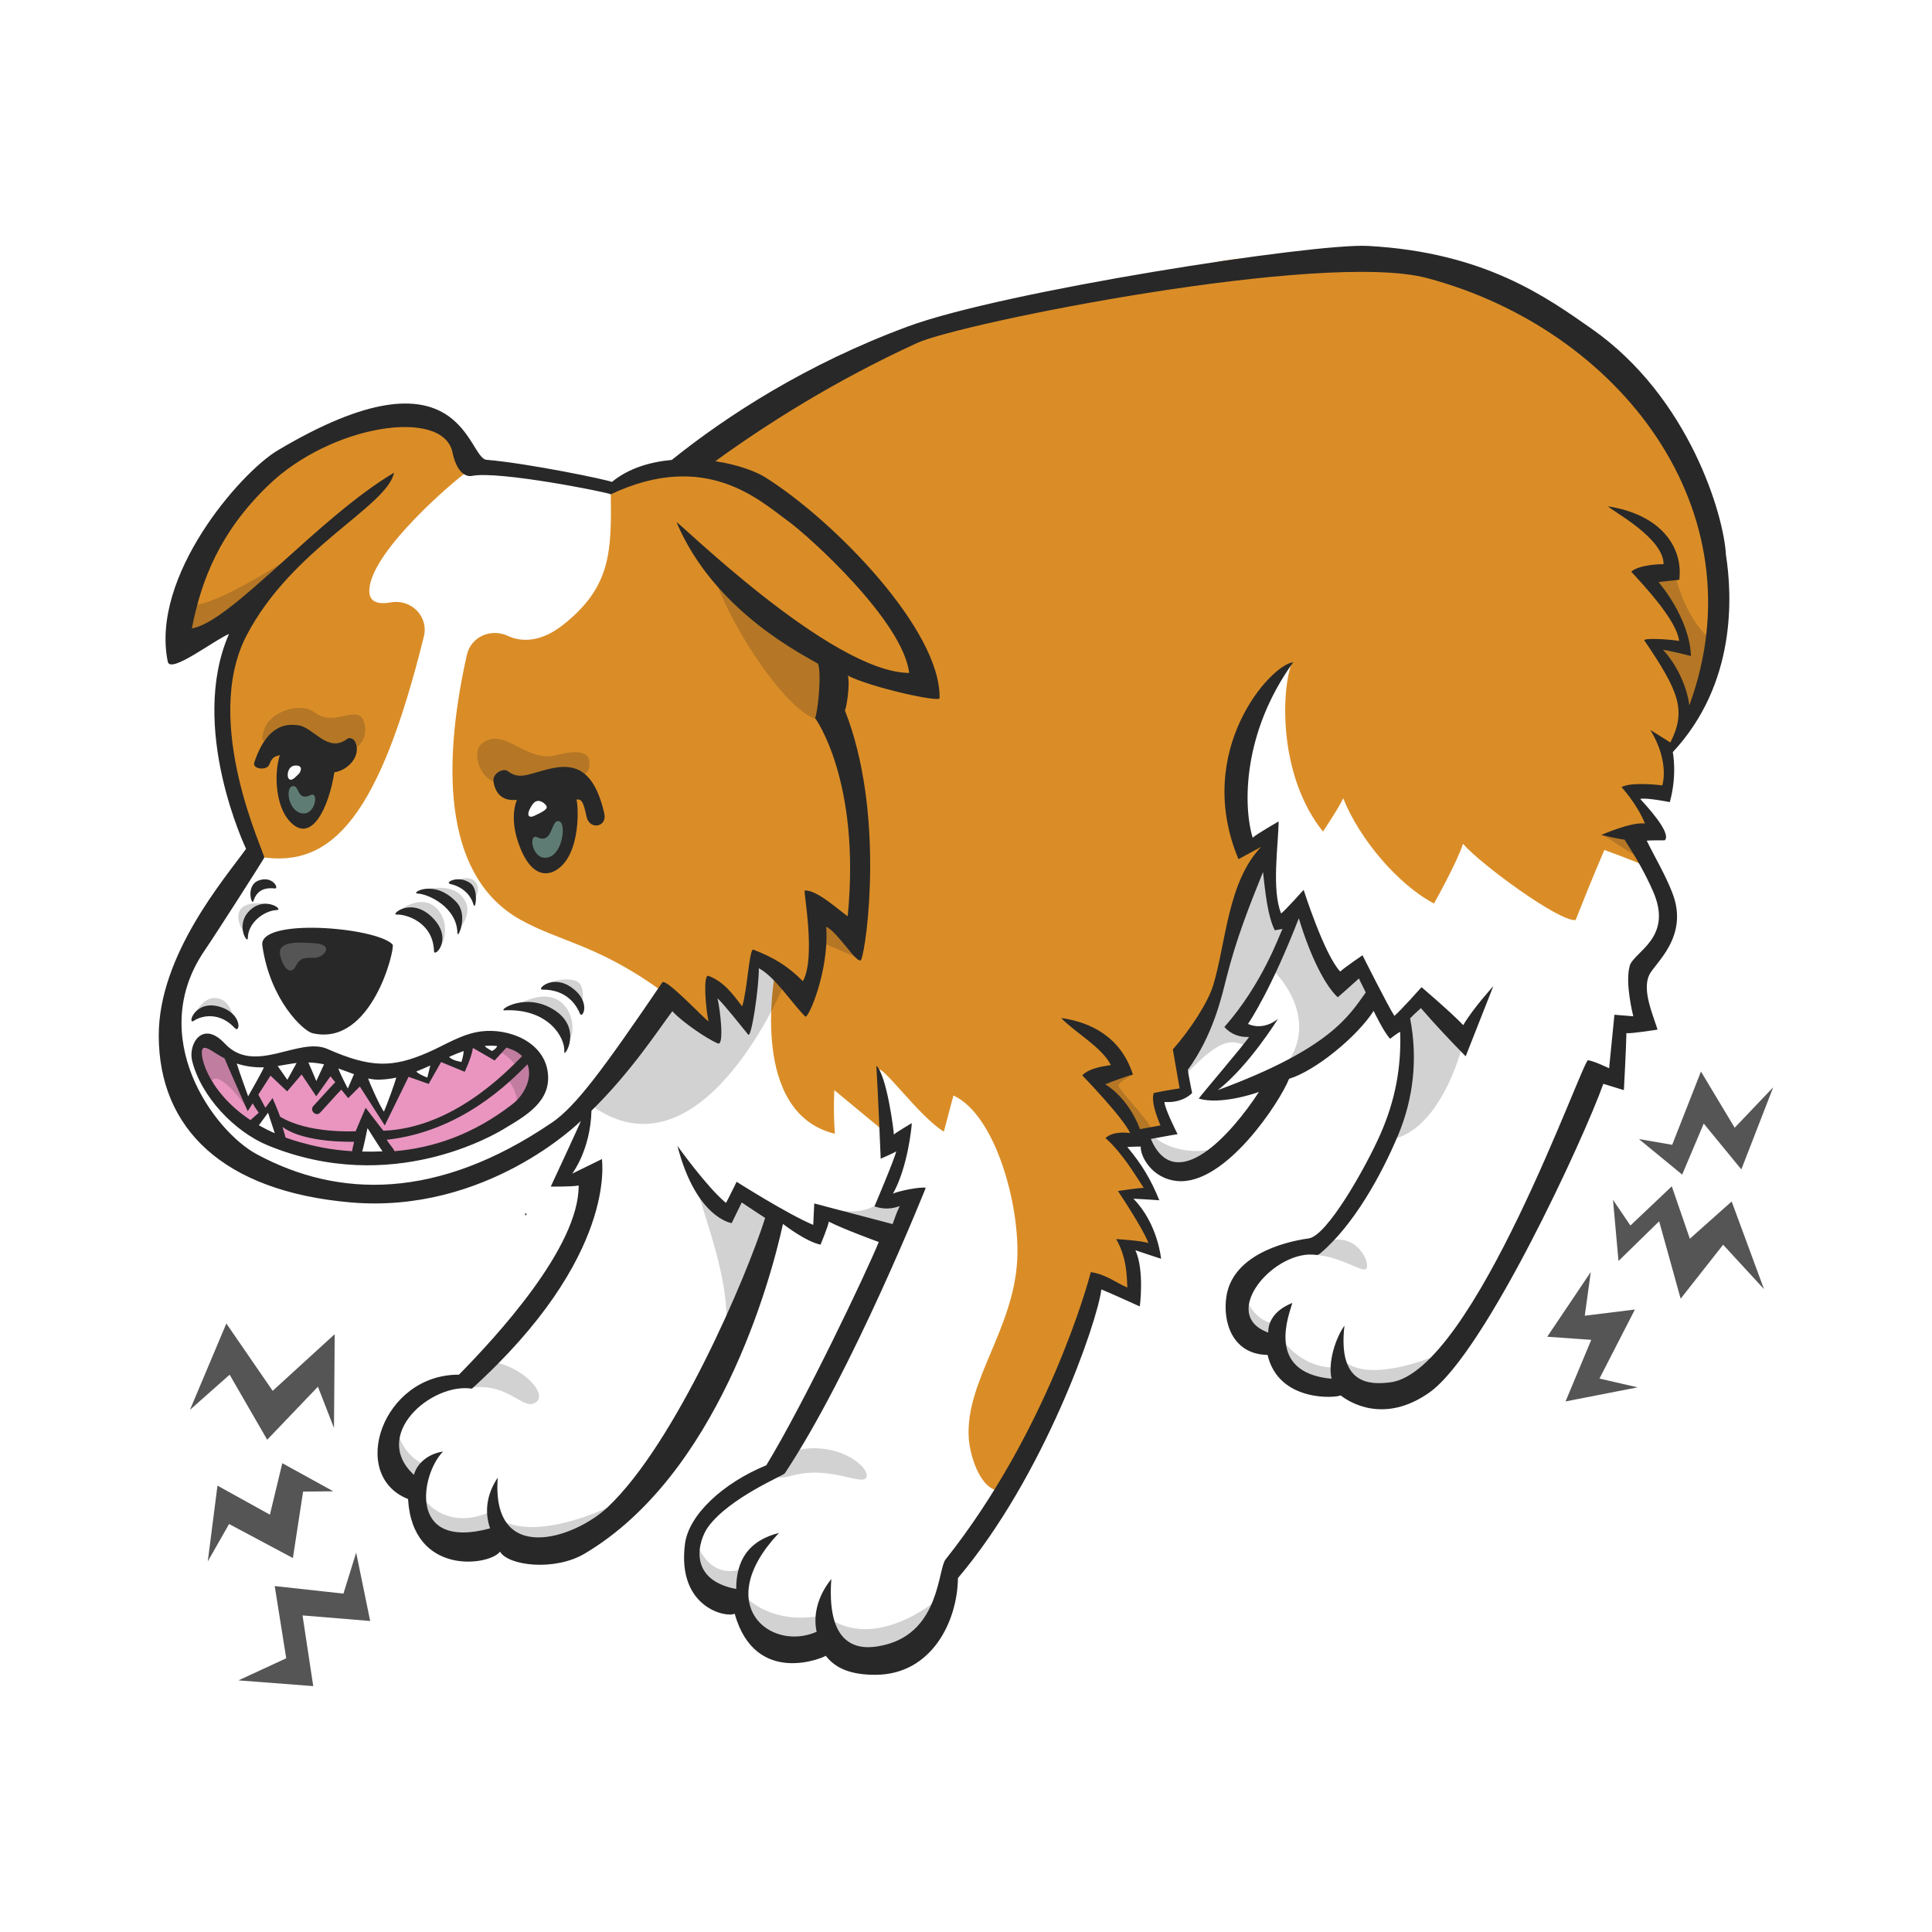 <svg xmlns="http://www.w3.org/2000/svg" viewBox="0 0 1080 1080"><defs><style>.cls-1{fill:none;stroke:#545554;stroke-linecap:round;stroke-linejoin:round;}.cls-2{fill:#e995c0;}.cls-3{fill:#da8d27;}.cls-4{isolation:isolate;}.cls-5{fill:#545554;}.cls-6{fill:#fff;}.cls-7{fill:#282828;}.cls-8{fill:#5e7c73;}.cls-9{fill:#231f20;mix-blend-mode:multiply;opacity:.2;}</style></defs><g class="cls-4"><g id="Layer_5"><rect class="cls-6" width="1080" height="1080"></rect></g><g id="Eye_Highlights"><path class="cls-6" d="M917.36,563.19c-1.09-1.19-2.43-2.14-3.72-3.11,1.01-1.6,1.54-3.63,1.24-6.11-2.08-17.17,17.07-26.16,17.26-43.85.15-13.89-7.5-27.2-17.38-36.54-3.46-3.27-7.89-2.62-11.07-.19-.9-.48-1.89-.75-2.9-.91-1.1-.44-2.22-.79-3.36-.97-1.97-.31-4,.37-5.67,1.58-4.07-.44-8.33,1.91-10,5.73-.29-.12-.53-.3-.83-.41-4.1-1.46-8.3.45-10.81,3.72-.28.36-.5.74-.72,1.12-.48-.58-.96-1.15-1.44-1.73-5.24-6.17-18.06-1.48-15.37,7.23.05.17.12.34.17.51-.73-.44-1.44-.91-2.23-1.26-2.7-1.22-5.12-.73-6.87.59-2.29-5.34-4.99-10.34-9.28-14.7-2.83-2.88-6.21-3.1-9.05-1.82-2.94-3.64-6.05-7.1-9.46-10.28-3.16-2.95-7.04-2.82-9.8-1.08-5.07-4.44-15.19.18-13.31,7.46.45,1.73.88,3.43,1.31,5.12-1.02-.9-2.25-1.46-3.57-1.68-3.81-2.2-8.93-1.8-10.97,2.79-.22.49-.37.99-.54,1.49-.49-.92-1.02-1.79-1.5-2.71-1.22-2.33-3.49-3.66-5.86-4.07-.34-1.25-.74-2.46-1.06-3.72-.72-2.86-3.2-3.87-5.61-3.54.12-8.41,2.06-18.95-.49-26.94-1.61-5.03-5.68-7.19-10.78-6.6-.3.03-.56.11-.84.16-.77-1.93-1.75-3.8-3.06-5.58-2.37-3.24-6.96-4.08-10.29-1.77-1.85,1.28-3.24,2.98-4.39,4.87-1.05-7.5-.73-15.12,1.22-23.34,2.53-10.7,8.15-20.99,7.35-32.12-.18-2.56-1.53-4.44-3.37-5.62-.77-2.14-2.22-3.96-4.31-4.63-12.19-3.9-18.54,8.57-22.54,18.65-6.02,8.81-10.91,18.37-11.41,28.77-.86.79-1.47,1.85-1.57,3.19-.47,6.16-3.8,11.49-4.41,17.67-.27,2.75-.09,5.55.16,8.35l-.68-.19c.25,1.66.15,3.27-.31,4.83-.29,1.86-.88,3.58-.95,5.49-.15,3.84.95,7.21,3.12,10.33.22.31.45.58.69.85-.08.16-.15.33-.22.49-1.39.95-2.43,2.43-2.58,4.01-.18,2.03.24,3.91,1.55,5.51,2.68,3.26,7.97,3.06,9.76-1.08.19-.44.3-.89.42-1.34,0,0,.02-.01.03-.02.12.75.28,1.49.5,2.22.37,5-.17,9.93-.29,15.02-.02.72.03,1.42.05,2.12-.75.06-1.48.29-2.09.83-9.01,7.88-11.55,23.64-15.25,34.42-2.1,6.11-2.17,12.05-4.22,18.32-1.65,5.03-4.47,9.3-4.34,14.64.02.93.2,1.92.5,2.88-6.93,10.64-9.01,25.26-17.31,35.26-3.02,3.65-3.24,9.67.72,12.87-1.82-1.47-1.9,2.37-1.6,6.45-.69.63-1.47,1.11-2.3,1.5-.31-.01-.6-.07-.94-.04-.49.04-.93.07-1.42.06-2.31,0-3.94-.71-6.27-.11-2.06.53-3.72,1.93-4.13,4.1-.3,1.57.13,3.3,1.2,4.52.25,1.12.74,2.18,1.26,3.24.04.09.1.15.14.23-.17-.1-.34-.19-.5-.29,1.14,1.55,1.81,3.96,2.51,5.74.14.35.32.67.51.97-.85.6-1.85,1.96-3.28,2.74-7.17-2.59-14.28,7.06-7.06,11.64,2.48,1.67,4.79,2.71,7.42,3.14,1.99,4.2,7.59,6.36,11.93,5.06,3.44-1.03,5.14-2.92,8-4.87,2.52-1.72,2.45-1.19,5.17-2.42,6.75-3.08,11.32-7,15.24-13.32,3.25-2.52,5.72-6.25,8.61-10.06,5.26-6.94,10.82-12.52,7.41-21.96,11.29-1.69,25.52-11.14,34.15-18.04,11.35-9.08,21.18-20.17,25.23-33.18,1.21,2.96,2.47,5.81,4.29,8.49.22,1.06.48,2.11.84,3.17,0,.07.01.13.02.2.44,4.24,3.48,6.67,6.9,7.24,2.35.45,4.92.04,7.1-1.08,1,7.23,1.02,14.26.43,21.93-.17,2.16.45,3.99,1.52,5.47-.06.41-.1.84-.08,1.29.04.8.08,1.48.14,2.12,0,0-.02,0-.03,0,.96,3.87.47,8.78-.53,13.83-6.07,10.19-8.51,23.21-13.9,34.02-4.71,9.45-10.08,19.27-14.13,29.22-3.7,2.9-7.52,6.15-11.09,9.65-1.79.69-3.42,1.97-4.59,4.06-.41.73-.8,1.47-1.21,2.2-1.87,2.25-3.57,4.55-4.98,6.9-1.37.05-2.74.16-4.12.33-3.77-1.38-8.33-.75-11.4,2.61-17.45,6.02-31.54,20.88-24.69,41.3,2.78,8.29,10.68,14.63,19.47,14.52.91.76,1.91,1.36,2.96,1.81,3.7,9.77,11.2,11.16,22.73,14.62,3.67,1.1,8.23.5,11.15-2.08.62.73,1.23,1.46,1.97,2.12,6.86,6.15,16.28,7.12,25.02,6.19,15.15-1.62,23.97-12.9,31.84-25.07,6.45-9.97,12.38-20.31,18.36-30.59,8.21-9.36,16.85-21.39,18.22-31.59.03-.22.01-.42.02-.63.9-.75,1.72-1.68,2.42-2.87,10.27-17.46,18-36.27,28.24-53.82,6.56-11.25,10.27-23.97,11.67-36.92,1.55,1.74,4.04,2.51,6.05,4.01,5.37,4.01,12.56-5.29,7.23-9.45-.17-.13-.34-.26-.5-.39,1.19-3.91,1-8.63.56-12.49-.24-2.16-.16-4.52,0-6.95,2.47,1.47,5.06,2.72,8.02,3.45,6,1.49,9.75-6.79,6.29-11.1.86,1.08-1.16-1.67-1.41-1.94Z"></path><path class="cls-6" d="M348.15,567.4c40.11-64.84,66.41-140.51,138.06-69.6,71.65,70.91,107.53,164.51,107.53,164.51v110.46l-59.81,100.28s-6.69,41.68-17.24,47.75c-10.56,6.08-44.68,12.41-49.96,2.91-5.28-9.5-27.09-1.41-27.09-1.41,0,0-19.7-4.22-22.87-15.13-3.17-10.91-10.91-14.43-10.91-14.43,0,0-16.89-3.52-18.3-16.18-1.41-12.67,2.77-26.74,20.41-41.52,17.64-14.78,26.04-15.48,26.04-15.48l64.39-126.31-39.41-15.13-2.11,13.37-24.63-11.26-21.11,71.07-42.93,71.43-36.24,36.59-24.63,7.49-22.52-3.98h-8.8l-20.41,3.98-19-14.17-4.93-21.46-14.07-13.72-1.41-13.37,5.51-14.43,13.49-8.09,10.2-5.98,15.13-4.08,45.9-52.92,18.84-39.75,6.69-23.58-19.09,4.93,10.65-19,3.52-25.95,21.11-47.84Z"></path><path class="cls-6" d="M368.48,543.68c-1.95-3.81-4.46-6.88-7.35-9.46-5.04-10.95-14.03-13.12-23.61-11.3-1.14-.31-2.27-.62-3.41-.91-1.14-1.84-2.5-3.61-4.12-5.28-8.71-8.96-19.35-7.75-29.45-.91-15.05-3.72-21.23-21.34-25.5-35.2-.97-3.15-2.87-5.4-5.16-6.82.15-1.01-.27-1.77-1.49-2.1.97-4.98,1.59-10.19,1.96-15.54.71-10.29.78-27.89-4.27-40.98,2.08-11.86,3.1-23.74,1-35.99-.43-2.51-1.37-4.56-2.61-6.26.63-1.33,1.28-2.66,1.97-3.97,1.16-2.21,2.43-4.52,3.74-6.9,5.42,3.16,11.84,5.03,18.76,5.25,37.93,1.18,62.5-58.01,56.68-90.47-1.96-10.96-13.28-8.39-23.7-5.89-16.81-4.75-33.17-10.25-50.6-7.07-1.8-.22-3.6-.14-5.14.3-6.47-5.24-16.78-6.01-21.72,2.22-2.46,1.83-4.12,4.7-4.49,8.57-7.42-2.59-17.21-.14-21.69,8.13-2,3.68-3.94,7.19-5.77,10.69-.67.95-1.28,1.99-1.75,3.18-.15.39-.3.78-.45,1.16-2.42,4.96-4.51,10.01-6.01,15.59,0,.02-.02.04-.03.07h0c-.36,1.34-.7,2.69-.99,4.09-.71,3.46-.12,6.51,1.28,9.08-.07,1.22,0,2.37.19,3.45-.64,2.57-1.24,5.15-1.72,7.77-1.15,6.29.82,11.4,4.25,14.95.01.18,0,.35,0,.53.38,5.03,2.77,9.14,6.06,12.07-1.33,5.82-2.52,11.68-3.24,17.63-.19,1.57-.09,3.06.15,4.51-3.01.9-5.77,2.44-7.88,4.66-9.55,10.02-11.84,24.04-16.41,36.59-2.19,6-5.49,12.21-8.16,18.58-1.99,3.9-3.85,7.82-5.49,11.77-.07.08-.14.17-.21.25-2.13.7-4.26,1.84-6.37,3.38-3.67-.43-7.49.44-10.76,3.12-2.56,2.09-4.57,4.05-6.27,6.07-.95.74-1.86,1.57-2.68,2.6-24.32,30.62-52.03,63.65-50.24,105.03,1.08,25.14,19.34,57.22,44.55,64.7,1.96,2.34,3.74,4.29,4.75,5.05,2.75,2.07,5.57,3.91,8.65,5.46,6.52,3.29,12.88,4.86,20.04,4.16,17.18,10.07,42.21,7.51,62.2,2.7-.42,8.79,105.12-41.28,112.63-64.14,13.7-15.8,27.94-38.43,19.89-54.19Z"></path><path class="cls-3" d="M959.55,353.35c-.42-2.36-1.16-4.34-2.26-5.9,2.79-7.64,1.97-19.5,1.65-24.67-1.41-23.38-8.27-53.66-24.83-71.46-3.02-11.81-12.4-23.42-19.92-31.6-14.08-15.31-32.13-25.95-49.36-37.14-33.77-21.93-72.07-33.33-111.95-35.3-14.03-5.64-31.19-2.41-45.88-3.13-19.75-.96-40.84,5.4-59.64,10.56-16.91,4.64-33.86,8.99-50.73,13.9-14.52,4.23-33.23,4.46-47.66,11.15-2.53-1.59-5.67-2.02-8.61-.25-8.33,5.02-23.34,5.85-32.88,8.54-10.16,2.87-21.56,6.46-31.08,10.89-17.97,8.36-35.9,21.49-50.97,34.35-14.41,12.3-34.29,31.05-56.91,29.94-18.72-.92-27.1,11.9-27.1,12.02.42,32.5.56,52.8-27.06,74.35-11.24,8.77-22.02,9.8-30.46,5.87-9.49-4.42-20.65.45-22.94,10.66-15.11,67.54-10.9,124.95,29.72,147.86,23.19,13.08,46,14.27,84.98,44.37.03.09,16.67,18.19,23.85,16.55.72-.16.77-2.26.55-5.12-.54-7.1-2.71-18.91-.26-17.48,6.3,3.68,10.76,15.5,16.05,14.27,5.06-1.18,3.97-23.77,6.84-28.32,3.49-5.54,10.4,6.92,10.4,6.92,0,0-14.57,76.99,33.59,88.59-.93-13.4-.3-24.38-.3-24.38l27.65,22.89s-4.11-26.82-3.35-33.7c.67-6.13,22.68,25.38,36.94,34,1.56-5.95,5.35-20.21,5.35-20.21,23.43,10.8,37.21,60.99,35.67,91.76-1.94,38.82-28.94,68-27.13,99.41.6,10.4,7.07,32.24,20.16,29.78,1.5-.28,2.69-2.25,2.54-3.7-.3-2.92-.93-5.4-1.73-7.64,3.75.09,7.66-1.78,9.13-5.41,12.54-31.04,29.18-57.63,36.43-90.75.41-1.89-.18-3.33-1.26-4.28,2.06-2.13,4.52-4.81,5.12-5.7.33-.48.6-1,.89-1.51,4.42,1.88,9.59,1.81,13.28,5.25,2.3,2.14,7.26.4,5.99-3.2-.59-1.67-.95-3.49-1.24-5.35,3.02-2.44,3.56-7.46.19-10.69-.92-.88-1.89-1.68-2.87-2.44-.02-.05-.04-.11-.06-.16,1.71,0,3.42,0,5.12.14,1.02.17,2.04.26,3.07.29,5.19,5.58,12.94-5.03,6.96-8.49-.56-.54-1.16-.97-1.78-1.33-1.23-1.63-2.42-4.89-3.22-6.06-2.21-3.26-4.88-6.16-6.83-9.59-.99-1.73-1.81-3.45-2.82-4.95.19.04.36.07.49.08,2.49.19,4.74-.56,7.24-.16,5.71.91,7.63-8.47,2.29-10.14-.97-1.1-1.94-1.77-3.33-2.87-3.03-2.4-3.53-3.85-4.78-7.06-1.32-3.39-4.18-7.04-6.68-10.1.72.25,1.47.37,2.21.29,3.95-.39,6.83-1.73,10.18-3.82.92-.58,1.75-1.34,2.63-1.95,1.33.73,3.55,1.8,3.59,1.21,2.96-.09,5.15-1.24,6.63-3.38.03,0,.05,0,.07,0,9.17,0-1.21-10.3.35-14.26.13-.34-.69.06-1.03.1,1.15-.97,2.25-2,3.65-2.96.56-.39,1.15-.67,1.76-.91,3.3,1.45,7.83-1.19,8.44-5.17.03-.2.06-.4.09-.59.21-1.39-.25-2.68-1.06-3.73-1.06-2.92-1.69-6.34-.76-9.41.82-2.73,2.87-3.65,3.21-6.66.04-.38-.03-.76-.19-1.12,8.64-4.84,12.93-16.32,15.85-25.53,4.16-13.18,6.25-26.89,10.62-40.06,2.39-7.19,8.73-24.86,9.48-25.47,2.26-1.85,3.08-4.24,2.84-6.49.39-.66.71-1.38.83-2.18-.57,3.62,3.48-5.39,3.61-8.23.35-7.73-4.54-7.16-9.56-3.88-8.79-12.84-6.92-39.65-5.4-53.32.09-.84.03-1.68-.15-2.5,1.79-6.71,3.98-13.6,6.48-19.75,1.83-.54,3.55-1.86,4.8-4.23,3.64-6.91,12.9-17.93,19.08-22.81-5.95,16.05-7.28,63.32,17.5,94.15,0,0,9.36-14.05,11.31-18.61,8.74,22.21,30.35,48.12,50.75,58.84,0,0,13.04-23.22,16.19-33.39,9.93,11.52,54.34,43.99,62.98,42.62,9.08-23.07,16.07-39.17,16.07-39.17,0,0,16.14,5.93,20.06,7.78,8.36,3.94.15-15.31,2.5-14.55,2.14-.87,3.69-2.86,3.72-5.53.01-.91.02-1.81.03-2.72.03-2.53-2.07-5.26-4.61-5.72-.96-.17-1.79-.68-2.53-1.38.63-3.48-1.11-7.47-3.15-11.14,1,.58,2.09,1.04,3.35,1.28,2.02.38,3.16.18,5.2-.33,1.96-.48,4.91-.4,1.98-1.26,4,1.18,8.73-2.24,9.36-6.2.15-.9.27-1.93.12-2.83-.12-.71-.34-1.37-.61-2.01,1.67-1.97,2.55-4.05,2.44-7.27-.03-1.05-1.2-4.09-2.35-6.88.97-.36,1.87-.95,2.62-1.84.2-.24.37-.5.56-.75.34-.31.67-.57,1.01-.93,1.29-1.38,2.01-2.97,2.28-4.57,1.72-3.77,2.79-7.77,4.27-11.56.2-.52.36-1.02.52-1.52,1,.06,2.04-.22,2.83-.99,1.14-.4,2.13-1.23,2.51-2.45.27-.85.4-1.7.47-2.55,2.07-2.99,4.53-5.67,5.24-9.51.38-2.09.26-4.27.02-6.46.35-.33.67-.68.94-1.08,1.75-2.58.14-4.04.36-6.5.91,2.2,1.47,2.63,1.68,1.28.18-.62.36-1.24.54-1.87.29-1.06.58-2.12.81-3.19.6-2.79.96-5.63.45-8.48Z"></path><path class="cls-2" d="M297.21,594.28c-.28-.71-.64-1.33-.99-1.95,0-.01,0-.02,0-.03-.87-3.15-3.3-6.57-6.24-8.12-1.77-.94-3.76-1.53-5.77-1.71-.48-.23-.98-.42-1.48-.59-.18.24-.41.47-.73.65-1.82,1.06-2.52,3.06-3.71,4.52.06.11.15.21.2.33l.06.15c.75,1.82-1.82,3.68-3.36,2.58-2.65-1.9-5.16-4.23-7.56-6.45-.52-.48-.69-1.18-.61-1.86-.81.19-1.62.44-2.45.8-.97.36-1.82.94-2.61,1.61.38,1.68-.3,2.89-.93,4.43-.68,1.64-1.2,3.61-1.19,5.4.01,1.46-1.47,2.63-2.89,2.2-2.9-.87-5.37-2.72-7.78-4.49-.53-.39-.82-.9-.93-1.42-1.98.66-3.97,1.3-5.97,1.89.43,3.18-1.7,5.66-1.85,8.76-.09,1.87-1.84,2.66-3.44,1.97-2.62-1.12-5.48-2.6-7.77-4.29-.71-.53-1.2-1.37-1.12-2.23-1.46.46-2.9.91-4.23,1.24,0,0,0,0,0,.01,0,.09-.06.15-.08.23,0,0,0,0,0,0-.64,3.72-1.68,6.92-2.99,10.46-1.34,3.64-3.47,7.97-3.77,11.82-.16,2.1-3.14,3.31-4.26,1.15-3.54-6.83-7.05-13.86-10.11-20.91-.3-.69-.25-1.35,0-1.91-1.05-.29-2.11-.57-3.16-.88-.17.52-.36,1.02-.5,1.47-.43,1.32-.88,2.64-1.27,3.97-.21.71-.34,1.44-.55,2.14-.09.32.01,1.23-.22.81.06.16.12.3.18.46.87,2.43-3.15,4.12-4.18,1.76-.08-.19-.09-.39-.15-.58-.03.01-.06.02-.08.04-1.8-5.01-5.05-9.22-6.87-14.19-.54-.14-1.09-.27-1.63-.41-1.75,3.75-3.41,7.53-4.82,11.42-.86,2.39-4.41,2.05-4.49-.61-.05-1.87-1.23-3.78-1.97-5.45-.86-1.94-1.74-3.87-2.67-5.78-.24-.49-.28-.95-.21-1.39-.94,0-1.88.05-2.82.09-1.31,3.81-3,7.48-4.39,11.26-.65,1.76-3.15,2.38-4.18.55-.85-1.52-1.77-2.99-2.74-4.43-.52-.77-1.05-1.54-1.64-2.25-.28-.33-1.34-1.07-.89-.99-1.53-.26-1.88-1.59-1.47-2.73-.11.01-.22.02-.33.03.06.44,0,.9-.28,1.35-1.73,2.63-2.8,5.62-4.33,8.37-1.64,2.96-4.26,6.14-5.15,9.41-.54,1.98-3,2.03-4.02.72-.01-.01-.02-.03-.03-.04-.15-.21-.26-.44-.33-.72,0-.02-.02-.03-.03-.05-.74-3-2.26-5.69-3.36-8.56-1.22-3.18-2.32-6.37-3.84-9.43-.23-.46-.25-.9-.2-1.32-4.87-1.85-13.22-12.53-17.72-5.83-1.47,2.19-.67,4.64.46,6.77.39,2.86,1.74,5.59,3.2,8.12,1.72,4.49,4.05,8.88,7.34,10.13,3.9,8.29,11.12,14.34,19.25,19.17-.18-.55-.16-1.15.26-1.7.87-1.17,1.36-2.55,2.26-3.7.96-1.22,2.02-2.21,2.69-3.63.17-.37.41-.61.66-.8,1.13-1.31,3.95-.84,4.1,1.46.14,2.27,1.5,4.63,1.84,6.95.3,2.05.44,4.17.86,6.21.14.26.24.56.28.91l.1.99c2.71,1.23,5.39,2.4,7.96,3.52,11.54,5.05,23.55,7.3,35.73,7.53-.05-2.06.62-4.02,1.5-5.86.22-.46.56-.72.94-.9.28-1.13.55-2.26.76-3.41.47-2.63.51-5.3,1.44-7.83.82-2.21,3.81-1.84,4.41-.16.5.24.93.63,1.18,1.25.82,2.04,2.44,3.59,3.71,5.33,1.11,1.51,1.92,3.19,2.84,4.82,1.77,1.45,2.91,3.23,3.67,5.37.04,0,.08,0,.12-.01,18.73-1.83,34.89-8.82,52.28-16.37,12.01-5.22,30.8-21.82,25.07-36.62Z"></path><path class="cls-3" d="M259.83,264.65c.11-.07,11.39-7.27,11.49-7.33-.49-1.48-7.38-1.72-8.51-2.79-3.55-3.37-6.86-6.86-10.07-10.38-.03-.09-1.23-4.49-1.26-4.58-26.13-19.5-65.34-.76-92.11,15.9-1.93,2.42-60.03,54.7-60.03,105.7,0,.13,39.89-26.2,39.81-26.09-.19,7.1-5.43,15.43-5.59,15.47-.01.3-.06.6-.06.91-9.54,14.19-9.93,31.27-8.68,48.28.97,13.19.52,29.47,6.94,42,2.68,10.98,5.61,21.89,7.42,33-.01.2-.05.38-.04.59.02,1.31.33,2.42,1.01,3.46-2.54.95-4.72,2.41-6.68,4.63-1.93,2.18,1.14,5.28,3.5,4.15,4.76-2.28,3.42-6.96,8.42-8.58,40.8,6.82,66.94-23.89,91.55-123.16,2.76-11.15-7-21.05-18.32-19.1-7.52,1.29-12.96-.05-12.09-8.06,2.37-21.81,47.53-59.98,53.31-64.01Z"></path><path class="cls-9" d="M397.58,317.48c10.03,34.83,53.04,97.11,66.24,82.86,13.19-14.25-12.4-43.81-12.4-43.81l-53.83-39.06Z"></path><path class="cls-9" d="M103.03,337.79c12.19,6.35,68.4-32.18,68.4-32.18l-46.18,41.96-25.89,11.96,3.67-21.74Z"></path><path class="cls-9" d="M117.25,605.93c3.69-11.09,20.27,12.69,20.27,12.69l-9.98-30.08-11.44-6.75-4.6,2.74-1.21,9.32,6.95,12.07Z"></path><path class="cls-9" d="M278.54,587.52c9.53,4.93,10.05,9.81,10.05,9.81l-5.03,5.67s7.69,9.04,5.03,17.28,13.82-15.44,13.82-15.44l-7.23-20.32-13.84-3.43-2.81,6.42Z"></path><path class="cls-9" d="M108.45,567.56c4.93-9.45,10.07-10.3,13.81-9.41,7.04,1.67,8.27,11.61,8.27,11.61l-10.12-3.43-11.96,1.23Z"></path><path class="cls-9" d="M136.69,521.29c-3.52-4.05-4.84-10.38-1.67-13.72,3.17-3.34,13.72-3.25,16.36-1.41s-12.75,6.93-12.75,6.93l-1.94,8.2Z"></path><path class="cls-9" d="M224.87,508.02c2.81-2.2,13.13-7.69,20.09.69,6.25,7.52,3.43,17.49,1.58,19.95s-6.77-13.18-6.77-13.18l-14.9-7.46Z"></path><path class="cls-9" d="M236.84,497.54c5.1-1.5,14.72-2.46,19.91,2.11,10.01,8.82.35,18.97.35,18.97l-8.41-16.07-11.85-5.01Z"></path><path class="cls-9" d="M254.56,492.44s7.54-3.79,11.15.49-.24,9.01-.24,9.01l-10.91-9.5Z"></path><path class="cls-9" d="M327.04,615.23c62.98,51.01,110.83-63.77,110.83-63.77l-15.13-15.05-5.63,32.24-17.94-19.75.7,27.36-26.58-19.74-46.26,58.71h0Z"></path><path class="cls-9" d="M289.65,561.44c5.28-2.9,15.44-6.99,22.96-1.98s8.88,16.34,6.11,21.14c-2.51,4.36-13.23-13.31-13.23-13.31l-15.83-5.85Z"></path><path class="cls-9" d="M304.85,550.29c3.83-2.24,13.7-4.17,18.19-1.39,4.49,2.78,2.24,14,2.24,14l-7.7-9.37-12.73-3.24Z"></path><path class="cls-9" d="M283.76,436.93c-14.78,4.05-20.55-15.89-14.78-20.93,12.38-10.81,25.03,10.73,42.05,6.16s19.28.92,18.4,6.55-8.19,6.47-8.19,6.47l-37.47,1.76Z"></path><path class="cls-9" d="M203.89,405.19c2.34,12.08-10.21,18.02-18.56,15.38-8.35-2.64-23.05-15.11-31.05-9.5-8,5.61-9.09,3.27-6.16-4.4,3.17-8.27,19.32-14.96,28.07-8.27,11.51,8.8,25.07-6.76,27.7,6.78Z"></path><path class="cls-9" d="M390.02,666.24c10.2,32.66,19.7,59.21,14.95,88.94-3.22,20.14,27.65-74.77,27.65-74.77l-21.5-14.17-4.93,12.6-16.18-12.6Z"></path><path class="cls-9" d="M280.42,849.83c20.76,11.61,59.12-7.06,59.12-7.06l-7.93,14.63-35.36,8.44-13.02-8.09-2.81-7.92Z"></path><path class="cls-9" d="M235.91,836.81c16.01,20.93,39.23,7.74,39.23,7.74l2.99,13.37-17.77,4.92-19-3.51-6.35-13.67.9-8.84Z"></path><path class="cls-9" d="M221.72,796.7c2.23,18.12,16.83,22.52,16.83,22.52l-5.81,10.03-11.02-7.78-5.27-15.02,5.27-9.74Z"></path><path class="cls-9" d="M416.41,892.4c17.77,17.06,42.22,10.73,42.22,10.73l1.23,11.79-18.7,6.87-22.43-10.73-2.32-18.66Z"></path><path class="cls-9" d="M464.26,905.24c29.03,17.94,63.49-14.07,63.49-14.07l-14.11,31.12-22.81,7.05-20.76-6.69-5.81-11.08v-6.33Z"></path><path class="cls-9" d="M388.89,861.26c9.04,24.81,27.51,15.13,27.51,15.13l-2.99,18.3-24.52-6.16-1.56-17.76,1.56-9.52Z"></path><path class="cls-9" d="M461.79,508.18c8.09,11.61,19.7,28.22,19.7,28.22l-26.04-11.34,6.33-16.89Z"></path><path class="cls-9" d="M494.16,670.03s-9.77,12.93-34.31,3.96c-14.23-5.2,39.32,17.42,39.32,17.42l12.4-21.37h-17.42Z"></path><path class="cls-9" d="M711.78,542.49s28.85,27.2,5.12,55.25c15.19,0,52.19-42.83,52.19-42.83l-9.28-15.76-13.37,11.26-14.07-28.5-6.33-16.89-14.25,37.47Z"></path><path class="cls-9" d="M698.24,585.06c-8.8-2.81-13.72-7.92-36.86,17.24-.76-9.41,3.61-21.46,3.61-21.46l14.49-21.26,16.29-63,11.09-19.43,6.68,34.21,9.33,1.97-30.09,58.37,9.32,5.45-3.87,7.92Z"></path><path class="cls-9" d="M777.09,637.07c28.46-4.68,40.25-51.83,40.25-51.83l-21.29-27.8-12.67,12.25,1.41,28.05-7.7,39.33Z"></path><path class="cls-9" d="M644.4,634.85c8.97,8.62,26.04,10.73,37.3,6.33,11.26-4.4-15.13,14.43-15.13,14.43l-17.42-2.81-7.92-9.79-.83-8.15h4Z"></path><polygon class="cls-9" points="896.65 467.16 914.99 478.91 910.4 464.91 896.65 467.16"></polygon><path class="cls-9" d="M742.61,693.52c16.55-4.09,23.35,12.49,21.24,15.57-2.11,3.08-14.51-7.76-32.19-7.8-1.52-1.95,10.95-7.77,10.95-7.77Z"></path><path class="cls-9" d="M752.94,762.03c14.87,10.13,46.94-3.17,46.94-3.17l-13.61,19.48h-24.53l-8.37-7.11-.43-9.2Z"></path><path class="cls-9" d="M718.89,751.55c13.43,15.06,28.08,12.69,28.08,12.69v8.52h-15.57l-13.72-11.43,1.21-9.79Z"></path><path class="cls-9" d="M696.11,725.53c7.73,16.83,18.93,14.12,18.93,14.12l-1.85,9.29-14.43-2.83-5.1-12.47,2.45-8.1Z"></path><path class="cls-9" d="M935.38,317.13c7.39,34.13,25.07,44.3,25.31,42.4l-15.81,41.87-7.92-23.75-13.46-18.12,19.97,3.69-9.5-23.22-14.07-18.65,15.48-4.22Z"></path><path class="cls-9" d="M633.37,600.72s-7.53,3.87-8.06,5.85,13.85,16.34,17.99,23.55-7.72,4.73-7.72,4.73l-14.05-21.81-10.2-10.73,22.05-1.58Z"></path><path class="cls-9" d="M437.49,813.07c26.59-10.68,48.25,5.88,46.97,12.25-1.27,6.37-19.96-6.62-42.11-.32-18.35,5.21-4.87-11.93-4.87-11.93Z"></path><path class="cls-9" d="M265.01,762.31c18.27-6.13,42.22,14.92,35.04,21.2-7.18,6.28-15.3-11.1-37.21-7.68-.62-8.46,2.17-13.52,2.17-13.52Z"></path><path class="cls-2" d="M206.87,666.53c.24.21.19.17,0,0h0Z"></path><path class="cls-1" d="M293.91,678.84c.07,0,.07-.11,0-.11"></path><path class="cls-7" d="M174.79,577.6c33.21,7.64,46.3-47.86,44.67-49.62-8.97-9.73-75.54-15.25-72.79.73,4.38,30.4,22.84,47.68,28.12,48.9Z"></path><path class="cls-7" d="M934.83,499.06c-4.18-10.68-9.3-18.93-14.29-29.11.66-.23,10.08-.21,10.08-.21,4.21-4.15-11.56-20.67-13.72-23.13,3.44-.86,16.53,1.78,16.53,1.78,4.26-15.36,1.66-27.94,1.68-27.96,35.55-38.15,33.32-87.21,29.69-110.34-1.07-21.47-20.18-87.93-75.08-126.32-25.12-17.57-59.75-42.76-125.06-46.3-30.27-1.64-203.73,25.26-257.22,45.06-56.54,20.92-100.88,49.68-131.92,74.57-12.16,1.1-24.18,4.69-33.46,12.31-1.83-1.05-46.19-10.34-70.03-12.38-10.8-.5-13.33-66.94-116.9-5.2-20.71,12.35-71.17,70.25-61.34,118.07,1.44,6.98,26.02-12.13,34.21-15.51-22.87,52.37,9.55,120.11,9.56,120.11-11.76,16.4-48.92,59.37-48.82,104.49.12,52.03,36.16,86.89,107.01,93.14,76.06,6.71,128.06-44.68,128.96-45.51-.39,1.41-16.83,36.68-16.83,36.68,0,0,11.83.17,15.59-.61.27,34.7-46.57,85.07-66.91,105.76-42.83-.24-61.94,56.3-28.46,69.51,2.49,43.27,45.59,37.32,51.4,29.42,4.6,7.9,30.53,11.08,47.41,1.06,74.01-43.94,103.68-151.66,110.77-184.26.21.16,12.61,9.84,21,11.59,0,0,4.68-11.24,4.58-12.89,8.53,4.38,27.98,11.41,27.98,11.41-7.24,17.71-41.64,89.89-62.86,124.8-24.18,9.91-43.35,27.64-45.47,43.92-4.67,35.95,23.49,41.46,27.77,39.04,11.66,41.6,50.68,24.12,50.91,23.53,5.64,7.27,14.36,10.68,27.83,10.64,31.14-.08,45.78-29.53,46.07-54.07,48.07-56.71,77.99-143.22,80.17-161.35,4.23,1.63,21.5,9.51,21.5,9.51,0,0,2.68-20.21-2.47-31.42,2.84,1.02,14.36,4.76,14.36,4.76,0,0-1.78-19.62-15.45-33.55,3.51.1,14.46.85,14.46.85-4.75-11.69-9.64-19.86-17.88-29.77,1.36-.03,5.59-.35,7.54-.21-.53,4.47,5.58,17.89,20.49,19.23,26.82,2.41,57.43-44.43,62.39-57.16,14.31-4.22,37.99-23.42,47.27-37.95,0,0,5.79,12.14,9.25,15.59,0,0,3.55-2.89,5.59-3.91.68,19.97-2.79,38.52-11.13,57.39-8.25,18.67-29.75,56.67-39.95,58.1-15.69,2.19-42.64,10.06-46.07,32.49-2.16,14.13,3.27,32.36,23.02,32.65,0,0,0,0,0,0,6.25,26.62,38.31,24.07,40.87,22.62,4.62,3.7,24.16,16.27,49.51-1.55,31.12-21.88,86.82-142.96,97.31-172.61.01-.04,11.49,3.52,11.49,3.52,0,0,1.29-23.59,1.41-31.85,2.72.37,17.42-1.99,17.42-1.99-2.81-8.88-8.67-22.09-4.66-30.54,3.16-6.66,22.5-21.39,12.9-45.93ZM308.23,627.74c-63.54,43.12-118.95,42.22-164.81,17.42-23.96-12.96-62.3-65.58-28.85-114.11,5.86-8.5,32.84-50.73,33.16-51.62.64-1.81-35.38-75.42-9.84-124.31,25.54-48.89,78.46-71.83,82.4-90.89-42.55,25.22-91.19,83.57-113.04,87.06,5.39-27.64,15.91-54.08,42.68-79.95,35.27-34.09,97.75-43.48,102.99-18.52,3.21,15.31,10.85,13.23,10.85,13.23,14.65-3.1,76.28,9.25,77.69,10.26,53.31-25.17,83.53,3.76,99.14,15.03,11.36,8.21,64.16,55.72,67.63,84.84-44.13-.34-131.18-86.94-130-84.16,21.31,50.48,72.61,74.88,79.1,79.06,2.1,6.6-.42,27.96-1.67,30.33,0,0,25.62,34.9,18.21,110.75-4.83-3.18-17.05-14.77-24.01-14.35-.9.05,6.4,37.54-1.06,50.68-8.19-8.34-16.32-13.26-27.69-17.64-2.28-.88-3.41,23.25-6.25,31.75-5.22-6.95-10.36-13.95-18.81-17.07-3.18-1.18-1.54,18.66.03,25.5-3.91-3.07-23.6-24.06-25.8-21.91-33.24,48.78-48.29,69.31-62.03,78.64ZM643.31,636.67c8.24-1.54,14.96-2.68,14.96-2.68,0,0-7.41-14.54-7.3-17.98,10.47.73,15.43-5.01,15.43-5.01,0,0-2.31-11.3-2.39-12.97,14.08-19.33,18.86-40.6,21.5-51.1,5.46-21.74,12.61-39.91,20.52-59.48,1.25,10.95,2.49,24.43,6.59,32.58l4.28-.75c-1.88,3.83-11.27,30.77-32.47,54.82,3.76,4.2,8.75,5.82,13.79,5.56-2.24,3.68-27.47,33.22-28.12,34.45,11.74,3.57,30.97-2.64,33.68-3.74-15.75,24.19-46.74,58.41-60.48,26.28ZM680.81,609.37c17.47-13.68,33.59-39.83,33.59-39.83,0,0-7.57,6.88-16.78,2.86,1.31-1.92,13.07-19.51,28.43-59.08,6.48,21.58,14.87,37.87,21.79,44.17,0,0,10-8.81,11.83-10.54.68,1.84,3.07,6.09,3.78,7.87-9.35,12.97-19.77,31.36-82.64,54.55ZM911.01,540.07c-2.75,9.56,2.01,28.03,2.01,28.03l-10.55-.84-2.96,29.91s-8.35-4.02-11.76-4.49c-2.61-1.6-63.9,174.21-110.58,180.07-11.66,1.46-29.44,1.21-25.61-31.71-5.03,7.01-9.32,20.57-7.2,29.69-37.54-3.38-23.47-36.52-21.93-42.37-10.61,4.2-13.64,11.28-13.46,16.56-28.16-10.15,3.83-47.32,27.35-43.35.56-.17,1.11-.42,1.62-.85,18.78-15.82,34.15-43.69,43.55-65.98,8.75-20.76,11.09-43.37,6.77-65.44,1.82-2,4.04-3.89,6.04-5.76,7.01,8.18,17.41,19.26,25.03,26.94l15.45-39.21s-11.34,12.39-16.82,21.8c-6.47-6.89-23.31-21.23-23.31-21.23,0,0-11.59,13.01-15.16,16.05-3.26-4.78-17.84-33.89-17.84-33.89,0,0-10.34,7.03-12.45,9.12-8.96-9.49-20.46-45.68-20.46-45.68,0,0-9.48,10.65-12.57,13.22-5.45-13.28-1.53-38.64-1.41-51.48,0,0-12.74,7.31-14.5,9.14-5.39-17.85-5.74-58.68,22.66-98.09-12.16.96-56.12,49.06-30.6,110.06l12.65-6.86c-18.72,19.53-19.58,53.56-26.78,77.33-2.9,9.58-12.72,24.7-22.56,35.88l3.79,21.78s-6.74.94-14.47,2.58c-1.99,5.64,3.77,18.03,3.77,18.03-.45.32-9.67,1.73-11.42,2.21-7.01-18.36-19.46-25.1-19.46-25.1,0,0,10.77-4.36,15.5-5.42-6.84-21.11-23.46-29.25-40.14-31.66,7.28,7.82,22.7,16.19,27.79,26.32-4.84.8-11.85,1.64-16.02,5.74,0,0,22.66,23.33,26.79,32.29-.02.04-9.05-1.62-13.8,2.76,9.87,8.82,16.39,20.44,21.46,27.94-.93-.4-14.47,1.69-14.47,1.69,0,0,14.13,21.02,17.04,29.13-3.21-1.39-18.08-2.29-18.08-2.29,6.29,10.61,5.98,22.24,6.28,27.07,0,0-.01,0-.02.01-5.32-2.11-12.2-7.57-20.43-8.57-1.49,6.34-24.5,89.23-81.19,160.65-4.25,5.35-3.17,39.69-33.25,47.54-10.46,2.73-33.74,6.22-30.58-36.67-8.27,10.34-10.08,21.17-8.2,29.52-26.04,11.38-58.77-15.29-21.08-55.26-16.97,4.29-23.9,15.24-23.9,31.33-27.48-5.17-21.33-27.14-15.49-34.97,12.08-16.18,41.81-28.4,42.62-29.62,37.72-56.71,78.88-159.69,78.85-159.7-3.45-.62-15.62,1.9-18.33,3.31,8.37-15.05,10.52-37.91,10.5-39.44,0,0-9.55,5.67-10.01,6.41.06-1.62-3.96-33.29-9.8-38.51.88,13.69,2.44,51.99,2.44,51.99,0,0,7.54-3.25,8.69-4.12-1.03,4.58-12.18,30.77-12.18,30.77,7.42,2.52,12.49.33,14.11-.16-2.36,5.11-1.96,4.76-3.97,10.06-.1-.02-43.79-11.53-43.79-11.53,0,0-.51,10.37-.57,11.98-14.27-5.94-42.83-24.09-42.83-24.09,0,0-5.34,10.93-5.95,11.81-10.49-8.59-27.13-31.87-27.13-31.87,10.48,40.49,30.32,43.17,30.32,43.17l5.63-11.57s5.49,3.77,13.08,8.67c-10.28,32.59-49.93,125.72-87.97,161.64-18.85,17.8-65.21,32.88-61.51-16.49-6.6,9.95-7.28,19.63-4.28,28.37-46.49,12.65-38.68-30.54-26.28-42.94-9.14,1.35-14.91,7.43-16.28,13.04-24.21-22.27,9.7-51.65,32.41-48.2,81.54-73.89,72.54-127.47,72.68-128.34l-16.66,8.17s10.19-13.05,10.8-35.2c22.41-22.01,37.19-44.98,45.21-55.61,5.12,5.63,18.97,15.33,25.48,18.01,3.59,1.47,1.32-18.69-.23-25.26,4.42,4.31,13.31,15.68,17.16,20.34,1.78,2.16,6.02-26.23,5.94-37.13,9.21,4.95,18.65,19.83,25.96,27.02,1.6,1.57,13.48-25.57,11.69-50.24,6.84,3.27,17.87,22.24,19.58,18.36,3.03-6.83,13.37-82.49-9.16-139.33.74-.2,3.08-14.35,1.69-19.37,12.56,6.5,51.22,15.11,51.27,12.6.85-37.83-58.58-99.05-97.5-123.5-4.82-3.03-15.15-7.1-27.85-8.95,29.08-21.09,67.08-45.12,112.71-66.06,24.52-11.25,226.98-51.8,285.18-36.31,107.56,28.63,186.43,130.1,146.57,238.88-1.27-10.87-7.46-23.43-14.73-31.1,3.51.39,15.66,3.47,15.66,3.47-.79-21.5-18.13-41.32-18.13-41.32l11.59-1.29c2.28-18.23-10.27-36.47-39.87-41.06,3.01,2.97,31.11,17.78,31.1,32.32-.9.01-13.44.07-18.09,4.23,7.63,8.22,25.57,27.51,26.77,38.69-4.04-.75-18.68-1.86-19.52-.4,19.46,28.67,23.73,39.14,14.62,57.18l-11.15-6.99c11,18.13,6.64,30.97,6.64,30.97-5.35-.69-18.35-1.65-22.79.99,0,0,8.46,8.97,13.09,20.3-7.95-.92-24.44,6.45-24.44,6.45,0,0,12.48,2.79,13.02,2.54,6.77,10.54,11.66,19.1,16,29.02,11.44,26.09-10.83,33.63-13.15,41.7Z"></path><path class="cls-7" d="M298,432.29c-5.25,1.48-9.2,2.54-14.2-1.25-2.33-1.76-8.84,1.06-7.9,6.25,2.02,11.15,10.95,9.98,13.03,9.84-1.53,3.79-3.47,12.51,1.32,25.4,6.81,18.33,15.91,16.85,20.81,13.78,14.23-8.92,12.13-37.69,11.14-39.36,2.73-.28,3.83.68,5.66,9.51,1.6,7.73,11.68,5.97,9.95-1.67-7.61-33.62-25.01-26.68-39.81-22.5Z"></path><path class="cls-7" d="M198.56,414.68c-.7-1.54-3.02-2.76-4.46-1.65-11.01,8.48-19.2-7.09-27.88-7.66-3.66-.24-16.32-2.62-24.08,20.91-1.23,3.73,6.99,4.57,8.3,1.28,2.38-5.97,4.47-4.41,5.99-5.58-3.46,11.38-2.13,28.53,5.21,36.8,12.31,13.88,22.2-7.37,25.27-27.06,7.49-1.04,15.29-9.06,11.66-17.02Z"></path><path class="cls-7" d="M306.25,599.67c-2.14-17.36-21.8-25.04-37.23-23.12-10.73,1.34-19.93,7.46-29.62,11.7-20,8.76-32.28,8.74-56.31-1.85-16.13-7.11-40.68,14.86-57.42-3.05-12.56-13.44-20.56.45-18.28,9.6,5.04,20.17,23.79,39.7,42.36,47.34,69.44,28.55,127.53-6.57,132.16-9.35,11.84-7.11,26.31-15.15,24.33-31.28ZM277.9,584.7c-.3,1.55-2.85,2.81-2.85,2.81,0,0-2.99-1.45-4.09-2.8,2.29-.21,4.63-.22,6.94,0ZM259.18,587.54c-.01,2.24-1.2,6.08-1.2,6.08,0,0-4.91-.6-6.92-2.83,2.65-1.17,5.35-2.27,8.12-3.26ZM240.54,595.62c-.17.53-1.67,6.77-1.67,6.77,0,0-5.26-2.03-6.12-3.44,2.63-1.03,5.22-2.15,7.79-3.33ZM212.07,603.53c3.29-.08,6.42-.51,9.45-1.14-.53,2.29-5.11,14.99-6.91,19.04-2.47-3.44-8.04-16.08-8.84-18.56,2.11.45,4.21.72,6.3.67ZM197.89,600.46l-3.46,8.04s-4.21-7.94-5.3-11.23c2.86,1,5.79,2.11,8.76,3.2ZM181.15,594.97l-4.33,9.33s-4.22-10.1-4.43-10.38c2.83.06,5.67.39,8.76,1.05ZM165.81,594.2c-.13.26-5.19,9.41-5.19,9.41l-5.39-7.71c.8-.11,8.09-1.42,10.58-1.7ZM147.51,596.66c-1.01,2.63-8.8,16.17-8.8,16.17,0,0-5.24-14.49-6.38-18.31,4.17,1.36,9.17,2.28,15.19,2.14ZM140.01,626.14c-25.11-16.62-29.67-39.31-26.14-40.33,2.13-.62,5.65,2.7,11.66,5.83-.02.32,12.94,29.5,12.94,29.5l2.82-4.39c.4,1.18,3.36,5.28,3.36,5.28l-4.65,4.11ZM144.73,629.04s.04-.07.05-.12l5.06-6.9,3.77,11.47c-3.18-1.39-6.14-2.88-8.88-4.45ZM167.6,638.47c-2.8-.78-5.45-1.65-7.99-2.58.02-.41-1.3-4.31-1.64-5.91,12.5,9.26,39.67,8.22,39.93,8.27-.08,1.33-1.31,4.87-.94,5.29-12.35-.72-21.52-2.87-29.36-5.07ZM202.42,643.71c.44-.43,3.02-13.1,3.02-13.1,0,0,6.59,10.51,8.38,13.01-3.91.18-7.72.2-11.4.09ZM204.39,619.24l-5.59,13.15c-.35-.05-26.41,1.5-42.21-8.16-.88-2.7-4.22-10.39-4.22-10.39l-4.01,5.41-3.94-7.35,6.8-10.6,9.3,8.79,8.09-9.45,8.16,12.2,7.95-11.18,2.69,3.31c-1.06.99-10.03,10.92-12.2,13.24-2.34,2.5,1.41,6.27,3.77,3.77,2.18-2.32,10.73-11.88,11.81-12.86l3.85,4.73,6.52-6.49,13.92,21.77s10.38-21.09,13.31-27.18l11.24,3.97,6.93-12.22,13.22,5.43s3.96-8.4,4.55-13.22c.05-.01.15-.05.15-.05l12.03,6.96,6.56-7.21s3.42,1.1,4.94,1.93c1.55.85,2.81,1.81,3.86,2.86-9.06,9.22-38.91,40.21-77.52,41.69-.19,0-9.96-12.85-9.96-12.85ZM286.61,617.11c-22.32,17.38-44.84,24.62-66.16,26.42.16-.75-3.66-5-4.24-6.39,41.69-4.68,68.56-32.07,78.67-42.19,2.98,7.64-1.87,17.18-8.27,22.16Z"></path><path class="cls-7" d="M281.93,564.78c24.51-1.18,34.13,15.16,33.51,23.2-.29,3.8,10.48-12.7-5.2-23.11-16.23-10.77-32.11.09-28.31-.09Z"></path><path class="cls-7" d="M319.57,552.06c-10.81-7.73-19.83,1.15-16.42,1.13,14.47-.08,19.49,9.68,21.07,13.49,1.31,3.16,6.6-6.58-4.65-14.63Z"></path><path class="cls-7" d="M242.42,513.64c-12.2-13.1-24.5-2.08-20.7-2.37,4.84-.38,20.42,4.04,20.89,20.43.11,3.8,10.67-6.4-.19-18.06Z"></path><path class="cls-7" d="M233.26,499.48c6.43.22,22.21,7.85,22.43,22.12.06,3.77,6.43-9.9-.55-17.32-12.51-13.28-25.69-4.94-21.88-4.81Z"></path><path class="cls-7" d="M262.98,493.74c-6.76-4.92-14.88-.28-11.15.46,3.62.72,10.64,3.69,12.87,11.52,1.04,3.66,3.14-8.44-1.72-11.98Z"></path><path class="cls-7" d="M122.61,562.72c-13.91-3.95-18.14,10.51-14.23,7.9,4.91-3.29,14.76-4.73,22.81,4.02,3.18,3.46,4.44-8.22-8.58-11.92Z"></path><path class="cls-7" d="M140.17,508.45c-9.27,8.15-1.63,19.76-1.63,15.95,0-8.35,8.79-15.34,16.27-15.69,3.8-.18-6.27-7.62-14.64-.26Z"></path><path class="cls-7" d="M144.43,492.26c-7.21,2.83-3.66,14.17-2.81,11.52,1.58-4.96,4.98-7.92,11.96-7.12,2.75.31-1.22-7.51-9.15-4.4Z"></path><polygon class="cls-5" points="968.01 671.63 944.63 692.46 934.54 663.16 911.41 685.07 901.68 670.74 904.75 704.9 927.48 682.7 939.49 725.98 963.24 695.81 986.08 720.61 968.01 671.63"></polygon><polygon class="cls-5" points="991.25 607.78 969.69 630.41 950.85 598.99 934.76 639.96 916.16 636.74 940.35 656.61 952.4 628.08 973.42 653.71 991.25 607.78"></polygon><polygon class="cls-5" points="894.11 770.63 913.92 732.03 885.9 735.49 889.25 711.06 864.91 747.24 889.52 748.99 875.15 783.4 915.43 775.54 894.11 770.63"></polygon><polygon class="cls-5" points="187.1 745.81 152.42 777.48 126.53 739.84 106.19 788.11 128.37 768.46 149.36 804.82 177.73 775.16 186.7 798.25 187.1 745.81"></polygon><polygon class="cls-5" points="186.3 833.64 157.81 817.94 150.88 846.71 121.57 830.48 116.15 872.83 128.05 851.93 163.73 870.97 169.43 833.82 186.3 833.64"></polygon><polygon class="cls-5" points="199.1 867.92 191.98 890.84 153.57 886.62 160 926.99 133.29 939.34 175.1 942.55 169.12 903.03 206.93 906.14 199.1 867.92"></polygon><path class="cls-8" d="M300.3,468.03c-5.51-2.6-2.57,14.87,7.2,10.88,7.19-2.93,9.22-19.28,4.76-19.92-4.46-.64-3.12,13.2-11.95,9.03Z"></path><path class="cls-6" d="M297.71,449.62c-3.51,4.99-3.12,8.41,1.23,6.31,4.35-2.1,7.72-3.65,6.39-5.61-1.34-1.96-5.05-4.35-7.61-.7Z"></path><path class="cls-8" d="M173.72,444.43c4.95-2.33,2.31,13.35-6.46,9.78-6.46-2.63-7.62-14.21-3.62-14.78,4.01-.57,2.15,8.75,10.08,5Z"></path><path class="cls-6" d="M164.74,427.97c5.36-.46,3.21,3.97,2,4.92s-3.52,4.21-5.22,2.51c-1.48-1.48-.69-7.1,3.22-7.43Z"></path><path class="cls-5" d="M176.16,527.31c-10.03-.78-21.28-1.23-19.53,6.66s6.09,11.38,8.8,5.93c2.72-5.45,6.37-4.29,10.67-4.48,4.91-.22,11.11-7.25.05-8.11Z"></path></g></g></svg>